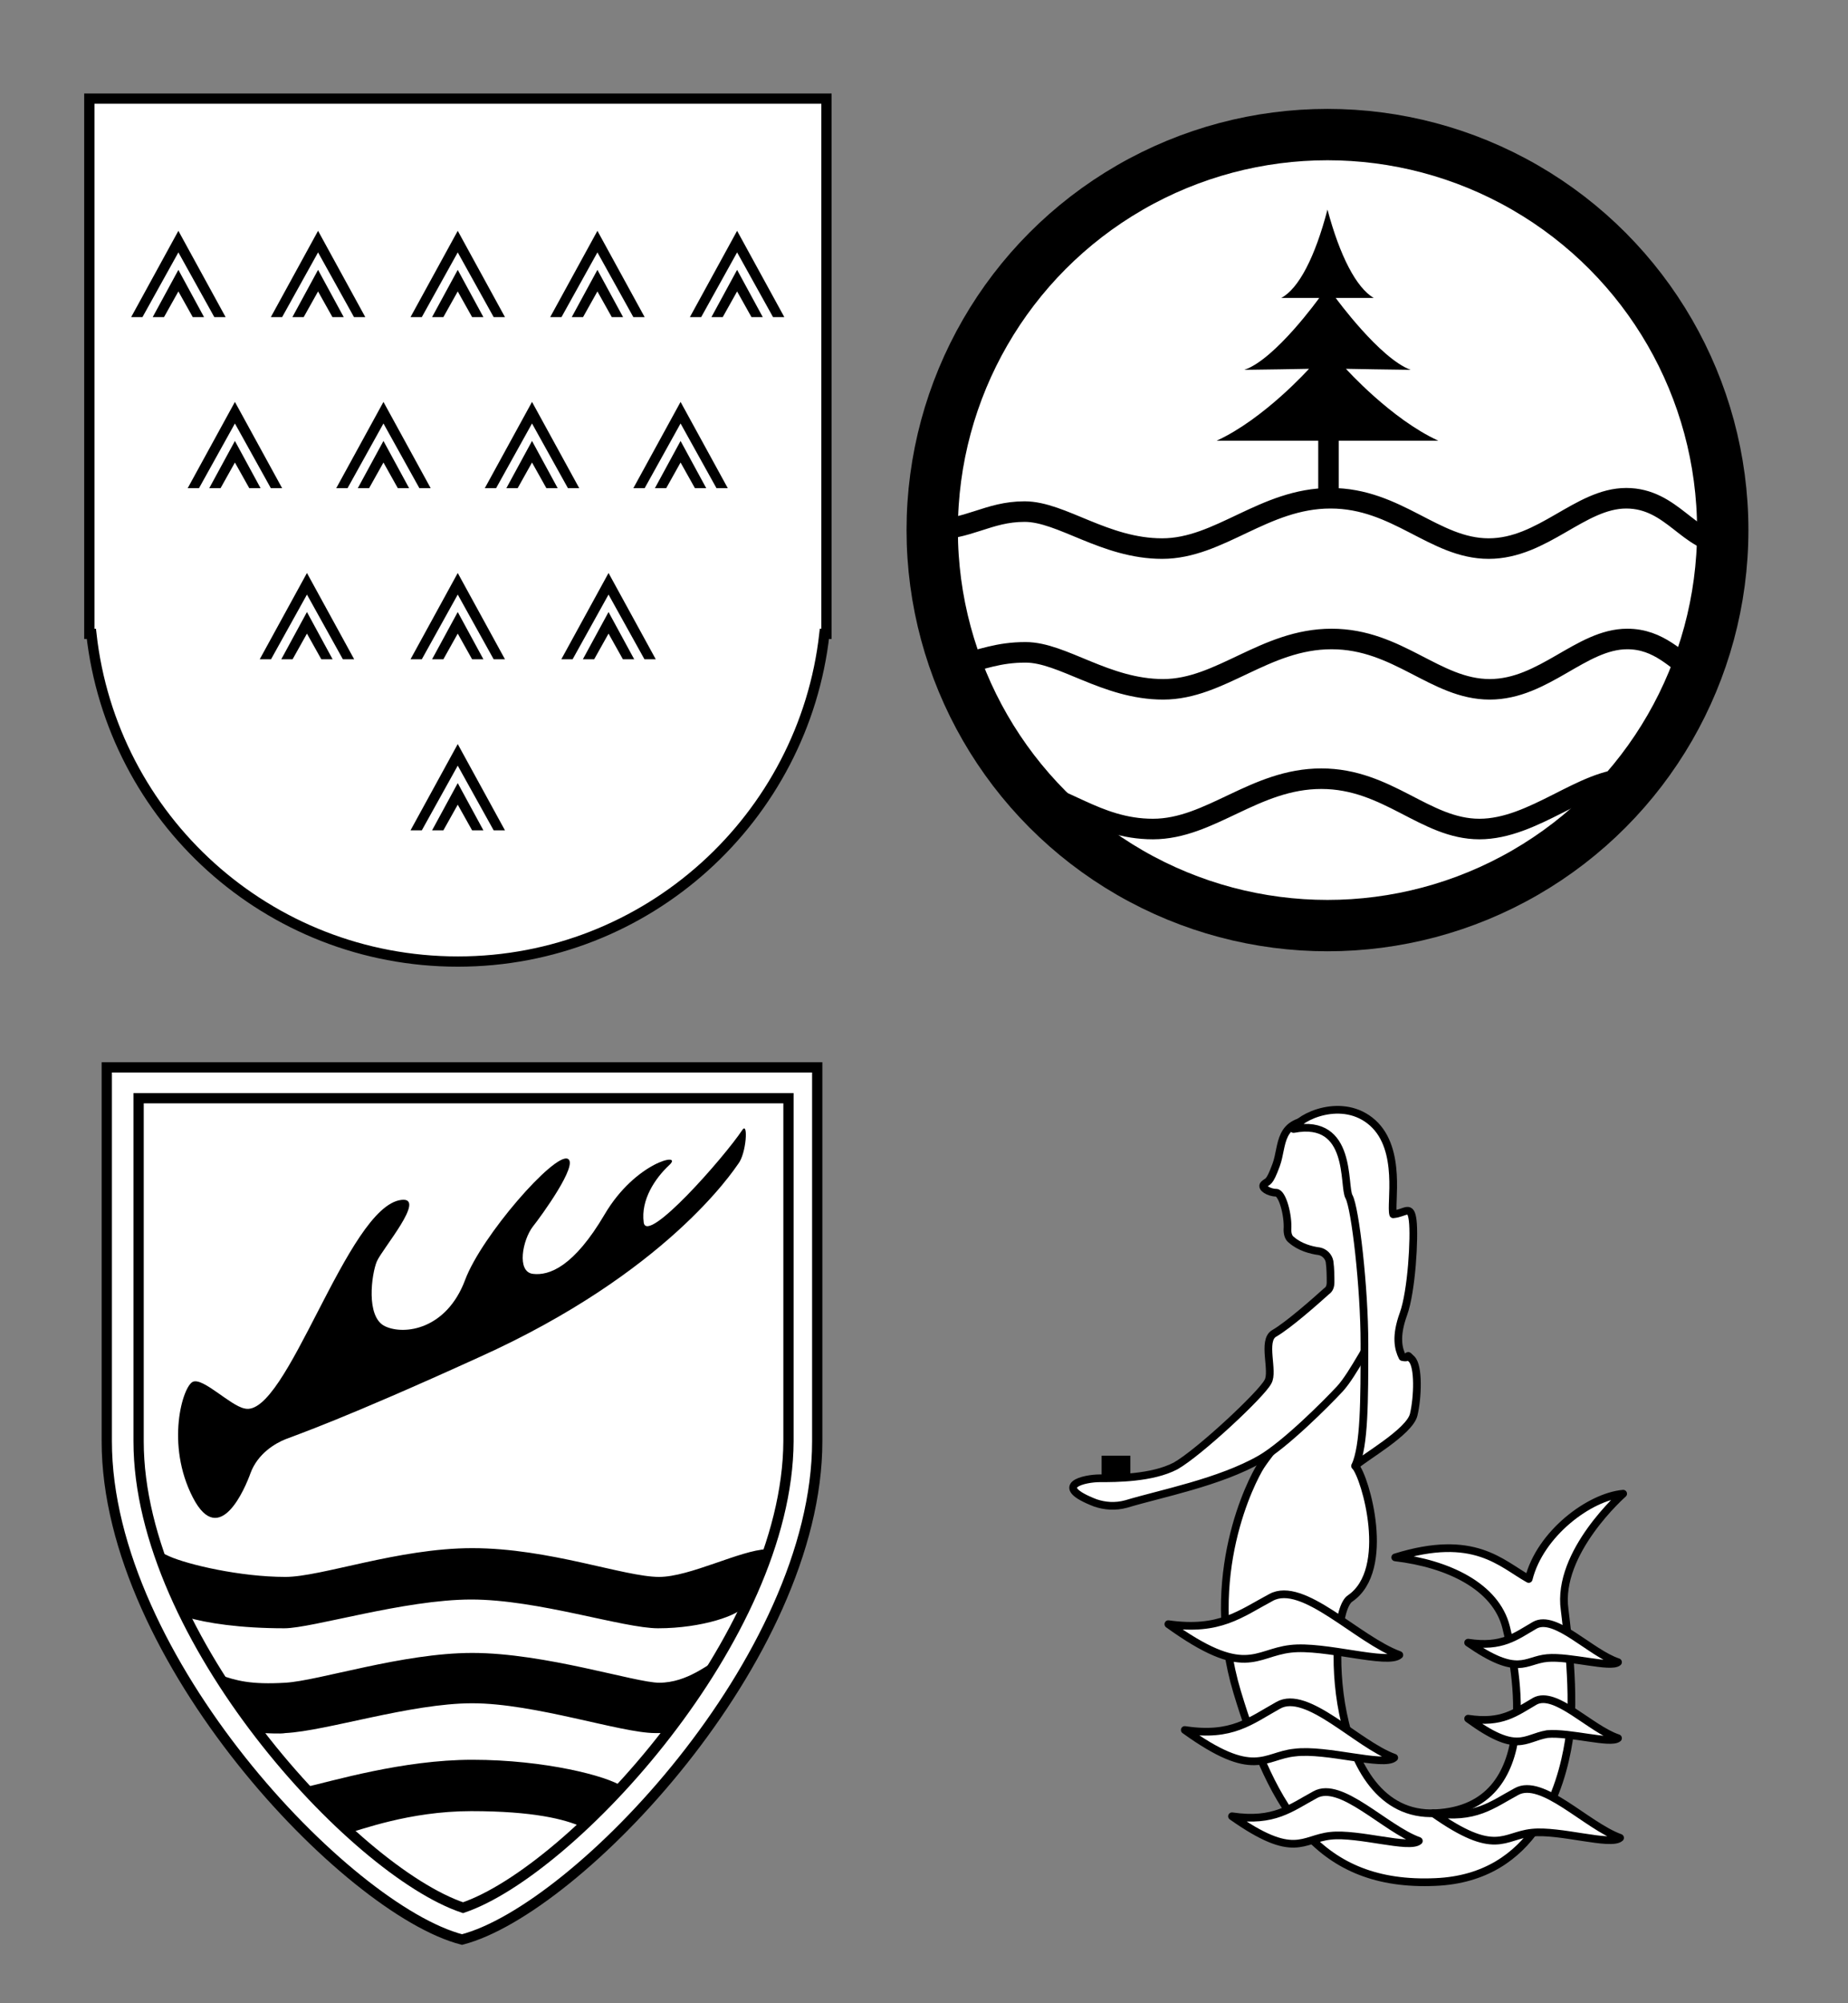 <?xml version="1.0" encoding="utf-8"?>
<!DOCTYPE svg PUBLIC "-//W3C//DTD SVG 1.1//EN" "http://www.w3.org/Graphics/SVG/1.1/DTD/svg11.dtd">
<svg version="1.1" xmlns="http://www.w3.org/2000/svg" xmlns:xlink="http://www.w3.org/1999/xlink" x="0" y="0" width="180" height="195" viewBox="0 0 180 195">
<rect x="0" y="0" width="180" height="195" fill="#808080" stroke="none"/>
<style type="text/css">
	.st0{fill:#fff;stroke:#000;}
	.st1{fill:none;stroke:#000;}
	.st2{fill:#fff;stroke:#000;stroke-width:0.75;stroke-linejoin:round;}
	.st3{fill:none;stroke:#000;stroke-width:2;stroke-linejoin:round;}
	.st4{fill:#fff;stroke:#000;stroke-width:5;}
	.st5{fill:none;stroke:#000;stroke-width:2;}
</style>
<symbol  id="triangles" viewBox="-4.6 -4.2 9.3 8.4">
	<polygon points="-3.5,-4.2 0,2.1 3.5,-4.2 4.6,-4.2 0,4.2 -4.6,-4.2 	"/>
	<polygon points="-1.4,-4.2 0,-1.7 1.4,-4.2 2.5,-4.2 0,0.4 -2.5,-4.2 	"/>
</symbol>
<g id="bottom_left">
	<path class="st0" d="M45.1,103.9H10.4c0,0,0,33.6,0,36.4c0,21.1,23.4,45.6,34.6,48.5c11.2-2.9,34.6-27.4,34.6-48.5
		c0-2.8,0-36.4,0-36.4H45.1z"/>
	<path class="st1" d="M45.1,185.7c-10.7-3.6-31.6-26.3-31.6-45.4v-33.4h63.3v33.4C76.7,159.4,55.7,182.1,45.1,185.7z"/>
	<path d="M64.2,153.5c-3.4,0-10.7-2.8-18.2-2.8c-7.2,0-14.7,2.8-18.2,2.8c-4.4,0-9.5-1.2-11.3-2c-0.4-0.2-0.7-0.3-1.1-0.5
		c0.7,2.2,1.7,4.3,2.7,6.4c2,0.6,5.3,1.1,9.6,1.1c2.7,0,11.7-2.8,18.2-2.8c6.5,0,14.8,2.8,18.2,2.8c4.3,0,8-1.3,8.4-2.2
		c0.9-1.8,1.6-3.7,2.2-5.5C72.1,150.9,67.2,153.5,64.2,153.5z"/>
	<path d="M64.2,163.8c-2.3,0-11.1-2.9-18.2-2.9c-6.8,0-14.9,2.7-18.2,2.9c-3.4,0.2-4.8-0.2-6.5-0.8c1.2,2,2.6,3.9,4,5.7
		c0.7,0,2,0.1,2.5,0c4-0.2,12.2-2.9,18.2-2.9c6.1,0,14.5,2.9,17.8,2.9c0.8,0,0.7,0,1.3-0.1c1.7-2.2,3.3-4.6,4.8-7
		C69,161.9,67,163.8,64.2,163.8z"/>
	<path d="M46,171.3c-6.8,0-13.7,2.1-16.4,2.7c1.5,1.6,3,3.1,4.4,4.4c1-0.2,5.8-2.1,11.9-2.1c6.1,0,9.1,0.8,10.7,1.5c0,0,0,0,0.1,0
		c1.3-1.2,2.6-2.5,3.9-3.9C59.2,172.9,53.1,171.3,46,171.3z"/>
	<path d="M23.8,137.1c4.1,1.1,10-19.7,15.3-20.3c2.5-0.3-1.9,4.8-2.4,6s-1.1,5.4,0.8,6.3s6,0.3,7.8-4.5c1.6-4.3,8.7-12.4,10-11.8
		c1.1,0.5-2.6,5.6-3.4,6.6c-1,1.3-1.6,4.4,0,4.6s4-0.7,7-5.8s7.7-6.1,6.3-4.8s-2.8,3.4-2.5,5.6s7.8-6.3,9.6-9
		c0.6-0.9,0.4,2.3-0.4,3.3c-0.5,0.7-7,10.6-25.2,18.8c-13.4,6.1-17.9,7.6-18.9,8s-2.7,1.4-3.4,3.3c-0.5,1.4-3,7.4-5.6,2.4
		c-2.7-5.2-1-10.9,0-11.3S22.4,136.8,23.8,137.1z"/>
</g>
<g id="bottom_right">
	<path class="st2" d="M129.2,134.2c-0.7,1.2-5.5,7.1-6.4,8.5c-0.9,1.4-5.7,10.7-2.3,22c3.5,11.6,8,19,19.3,18.5
		c9.8-0.4,12.3-9.3,13-13.7s-0.2-11.1-0.4-12.8c-0.8-5.6,5.7-11.3,5.7-11.3c-3.3,0.3-8.1,3.9-9.2,8.3c-2.7-1.5-5.3-4.5-13-2.1
		c5.1,0.6,9.8,2.8,10.8,6.8c1,4,3.7,17.6-6.9,18.1c-10.6,0.5-10.6-19.4-8.3-20.9c4.1-2.8,1.5-11.8,0.5-12.9c1.6-2.3,1-7.9,2.4-12
		C133.6,130.6,129.2,134.2,129.2,134.2z"/>
	<path class="st2" d="M128.3,109c-3.9,0-3.3,2.5-4,4.4c-0.7,1.9-0.8,1.5-1.2,1.9c-0.3,0.3,0.5,0.8,1.2,0.8c0.6,0,1.2,2.2,1.1,3.6
		c0,0.4,0.1,0.8,0.4,1c0.8,0.7,1.9,1,2.7,1.1c0.5,0.1,0.9,0.5,1,1c0.1,0.7,0.1,1.5,0.1,2c0,0.4-0.1,0.7-0.4,0.9
		c-1,0.9-3.7,3.3-5.1,4.1c-1.2,0.7,0,3.7-0.6,4.7c-0.6,1.2-6.7,6.9-9,8.2c-2.3,1.2-5.8,1.2-7.4,1.2c0,0,0,0,0,0
		c-1.4,0-4.8,0.7-0.4,2.4c0.9,0.3,1.9,0.4,3,0.1c3.3-1,9.1-2.1,13.1-4.4c2.4-1.4,6.4-5.4,7.7-6.8s3.1-5.1,3.8-5.8S134,109,128.3,109
		z"/>
	<path class="st2" d="M126,109.9c0.5-1.2,4.8-3.2,7.7-0.6s1.7,7.9,2,8.9c1.2-0.1,1.7-1,1.9,0.6c0.2,1.6-0.1,6.9-0.9,9.1
		c-0.8,2.2-0.5,3.4-0.1,4.2c0.9,0.2,0.2-0.5,0.9,0.2c0.7,0.7,0.6,3.7,0.2,5.4s-4.9,4.2-5.7,5c0.9-2,0.9-6.3,0.9-11.9
		c0-5.5-0.9-13.2-1.5-14.3C130.8,115.5,131.8,108.8,126,109.9z"/>
	<line class="st3" x1="107.3" y1="142.7" x2="110.1" y2="142.7"/>
	<path class="st2" d="M139.6,176.5c4.1,0.6,5.7-0.8,8.1-2.1c2.5-1.4,6.8,3.3,10.1,4.5c-0.9,0.8-5.9-0.8-8.6-0.5
		C146.4,178.7,145.7,180.8,139.6,176.5z"/>
	<path class="st2" d="M143,167.3c3.3,0.5,4.6-0.6,6.5-1.7c2-1.1,5.4,2.7,8.1,3.6c-0.7,0.6-4.7-0.6-6.9-0.4
		C148.4,169.2,147.8,170.8,143,167.3z"/>
	<path class="st2" d="M143,159.9c3.3,0.5,4.6-0.6,6.5-1.7c2-1.1,5.4,2.7,8.1,3.6c-0.7,0.6-4.7-0.6-6.9-0.4S147.9,163.3,143,159.9z"
		/>
	<path class="st2" d="M115.4,168.4c4.6,0.7,6.4-0.9,9.1-2.4c2.8-1.6,7.7,3.8,11.3,5.1c-1,0.9-6.6-0.9-9.7-0.5
		C123.1,170.9,122.2,173.3,115.4,168.4z"/>
	<path class="st2" d="M113.8,158.1c5,0.7,7-1,10-2.6c3.1-1.7,8.4,4.1,12.5,5.6c-1.1,1-7.3-1-10.6-0.6
		C122.2,160.9,121.3,163.5,113.8,158.1z"/>
	<path class="st2" d="M120,176.8c4.1,0.6,5.7-0.8,8.1-2.1c2.5-1.4,6.8,3.3,10.1,4.5c-0.9,0.8-5.9-0.8-8.6-0.5
		C126.8,179,126.1,181.1,120,176.8z"/>
</g>
<g id="top_left">
	<path class="st0" d="M8.7,9.6v52.1h0.2c2,18,17.2,31.9,35.7,31.9c18.5,0,33.7-14,35.7-31.9h0.2V9.6H8.7z"/>
	
		<use xlink:href="#triangles"  width="9.3" height="8.4" x="-4.6" y="-4.2" transform="matrix(1 0 0 -1 44.585 76.629)"/>
	
		<use xlink:href="#triangles"  width="9.3" height="8.4" x="-4.6" y="-4.2" transform="matrix(1 0 0 -1 44.585 59.976)"/>
	
		<use xlink:href="#triangles"  width="9.3" height="8.4" x="-4.6" y="-4.2" transform="matrix(1 0 0 -1 29.898 59.976)"/>
	
		<use xlink:href="#triangles"  width="9.3" height="8.4" x="-4.6" y="-4.2" transform="matrix(1 0 0 -1 59.273 59.976)"/>
	
		<use xlink:href="#triangles"  width="9.3" height="8.4" x="-4.6" y="-4.2" transform="matrix(1 0 0 -1 37.35 43.322)"/>
	
		<use xlink:href="#triangles"  width="9.3" height="8.4" x="-4.6" y="-4.2" transform="matrix(1 0 0 -1 22.881 43.322)"/>
	
		<use xlink:href="#triangles"  width="9.3" height="8.4" x="-4.6" y="-4.2" transform="matrix(1 0 0 -1 51.82 43.322)"/>
	
		<use xlink:href="#triangles"  width="9.3" height="8.4" x="-4.6" y="-4.2" transform="matrix(1 0 0 -1 66.289 43.322)"/>
	
		<use xlink:href="#triangles"  width="9.3" height="8.4" x="-4.6" y="-4.2" transform="matrix(1 0 0 -1 44.585 26.669)"/>
	
		<use xlink:href="#triangles"  width="9.3" height="8.4" x="-4.6" y="-4.2" transform="matrix(1 0 0 -1 58.19 26.669)"/>
	
		<use xlink:href="#triangles"  width="9.3" height="8.4" x="-4.6" y="-4.2" transform="matrix(1 0 0 -1 71.796 26.669)"/>
	
		<use xlink:href="#triangles"  width="9.3" height="8.4" x="-4.6" y="-4.2" transform="matrix(1 0 0 -1 30.98 26.669)"/>
	
		<use xlink:href="#triangles"  width="9.3" height="8.4" x="-4.6" y="-4.2" transform="matrix(1 0 0 -1 17.375 26.669)"/>
</g>
<g id="top_right">
	<circle class="st4" cx="129.3" cy="51.6" r="38.5"/>
	<path class="st5" d="M90.4,51.6c4,0,5.8-1.8,9.4-1.8s7.8,3.6,13.4,3.6s9.9-4.9,16.4-4.9s10.1,4.9,15.4,4.9s8.9-4.9,13.4-4.9
		s6.1,4.4,9.7,4.4"/>
	<path class="st5" d="M93.4,64.7c2.3-0.5,3.8-1.2,6.5-1.2c3.6,0,7.8,3.6,13.4,3.6s9.9-4.9,16.4-4.9s10.1,4.9,15.4,4.9
		s8.9-4.9,13.4-4.9c3.1,0,4.8,2.1,6.8,3.4"/>
	<path class="st5" d="M99.8,77.1c3.6,0,6.9,3.6,12.5,3.6s9.9-4.9,16.4-4.9s10.1,4.9,15.4,4.9s10.1-4.9,14.6-4.9"/>
	<path d="M140.1,42.9c-4.6-2.1-9-7-9-7s5.3,0.1,6.3,0.1c-3-1.1-7.3-7-7.3-7s0.7,0,3.7,0c-1.7-1-3.3-4.1-4.5-8.6
		c-1.2,4.6-2.8,7.7-4.5,8.6c3,0,3.7,0,3.7,0s-4.3,6-7.3,7c1,0,6.3-0.1,6.3-0.1s-4.4,4.9-9,7c1.6,0,7.7,0,9.9,0v5h2v-5
		C132.8,42.9,138.5,42.9,140.1,42.9z"/>
</g>
</svg>
